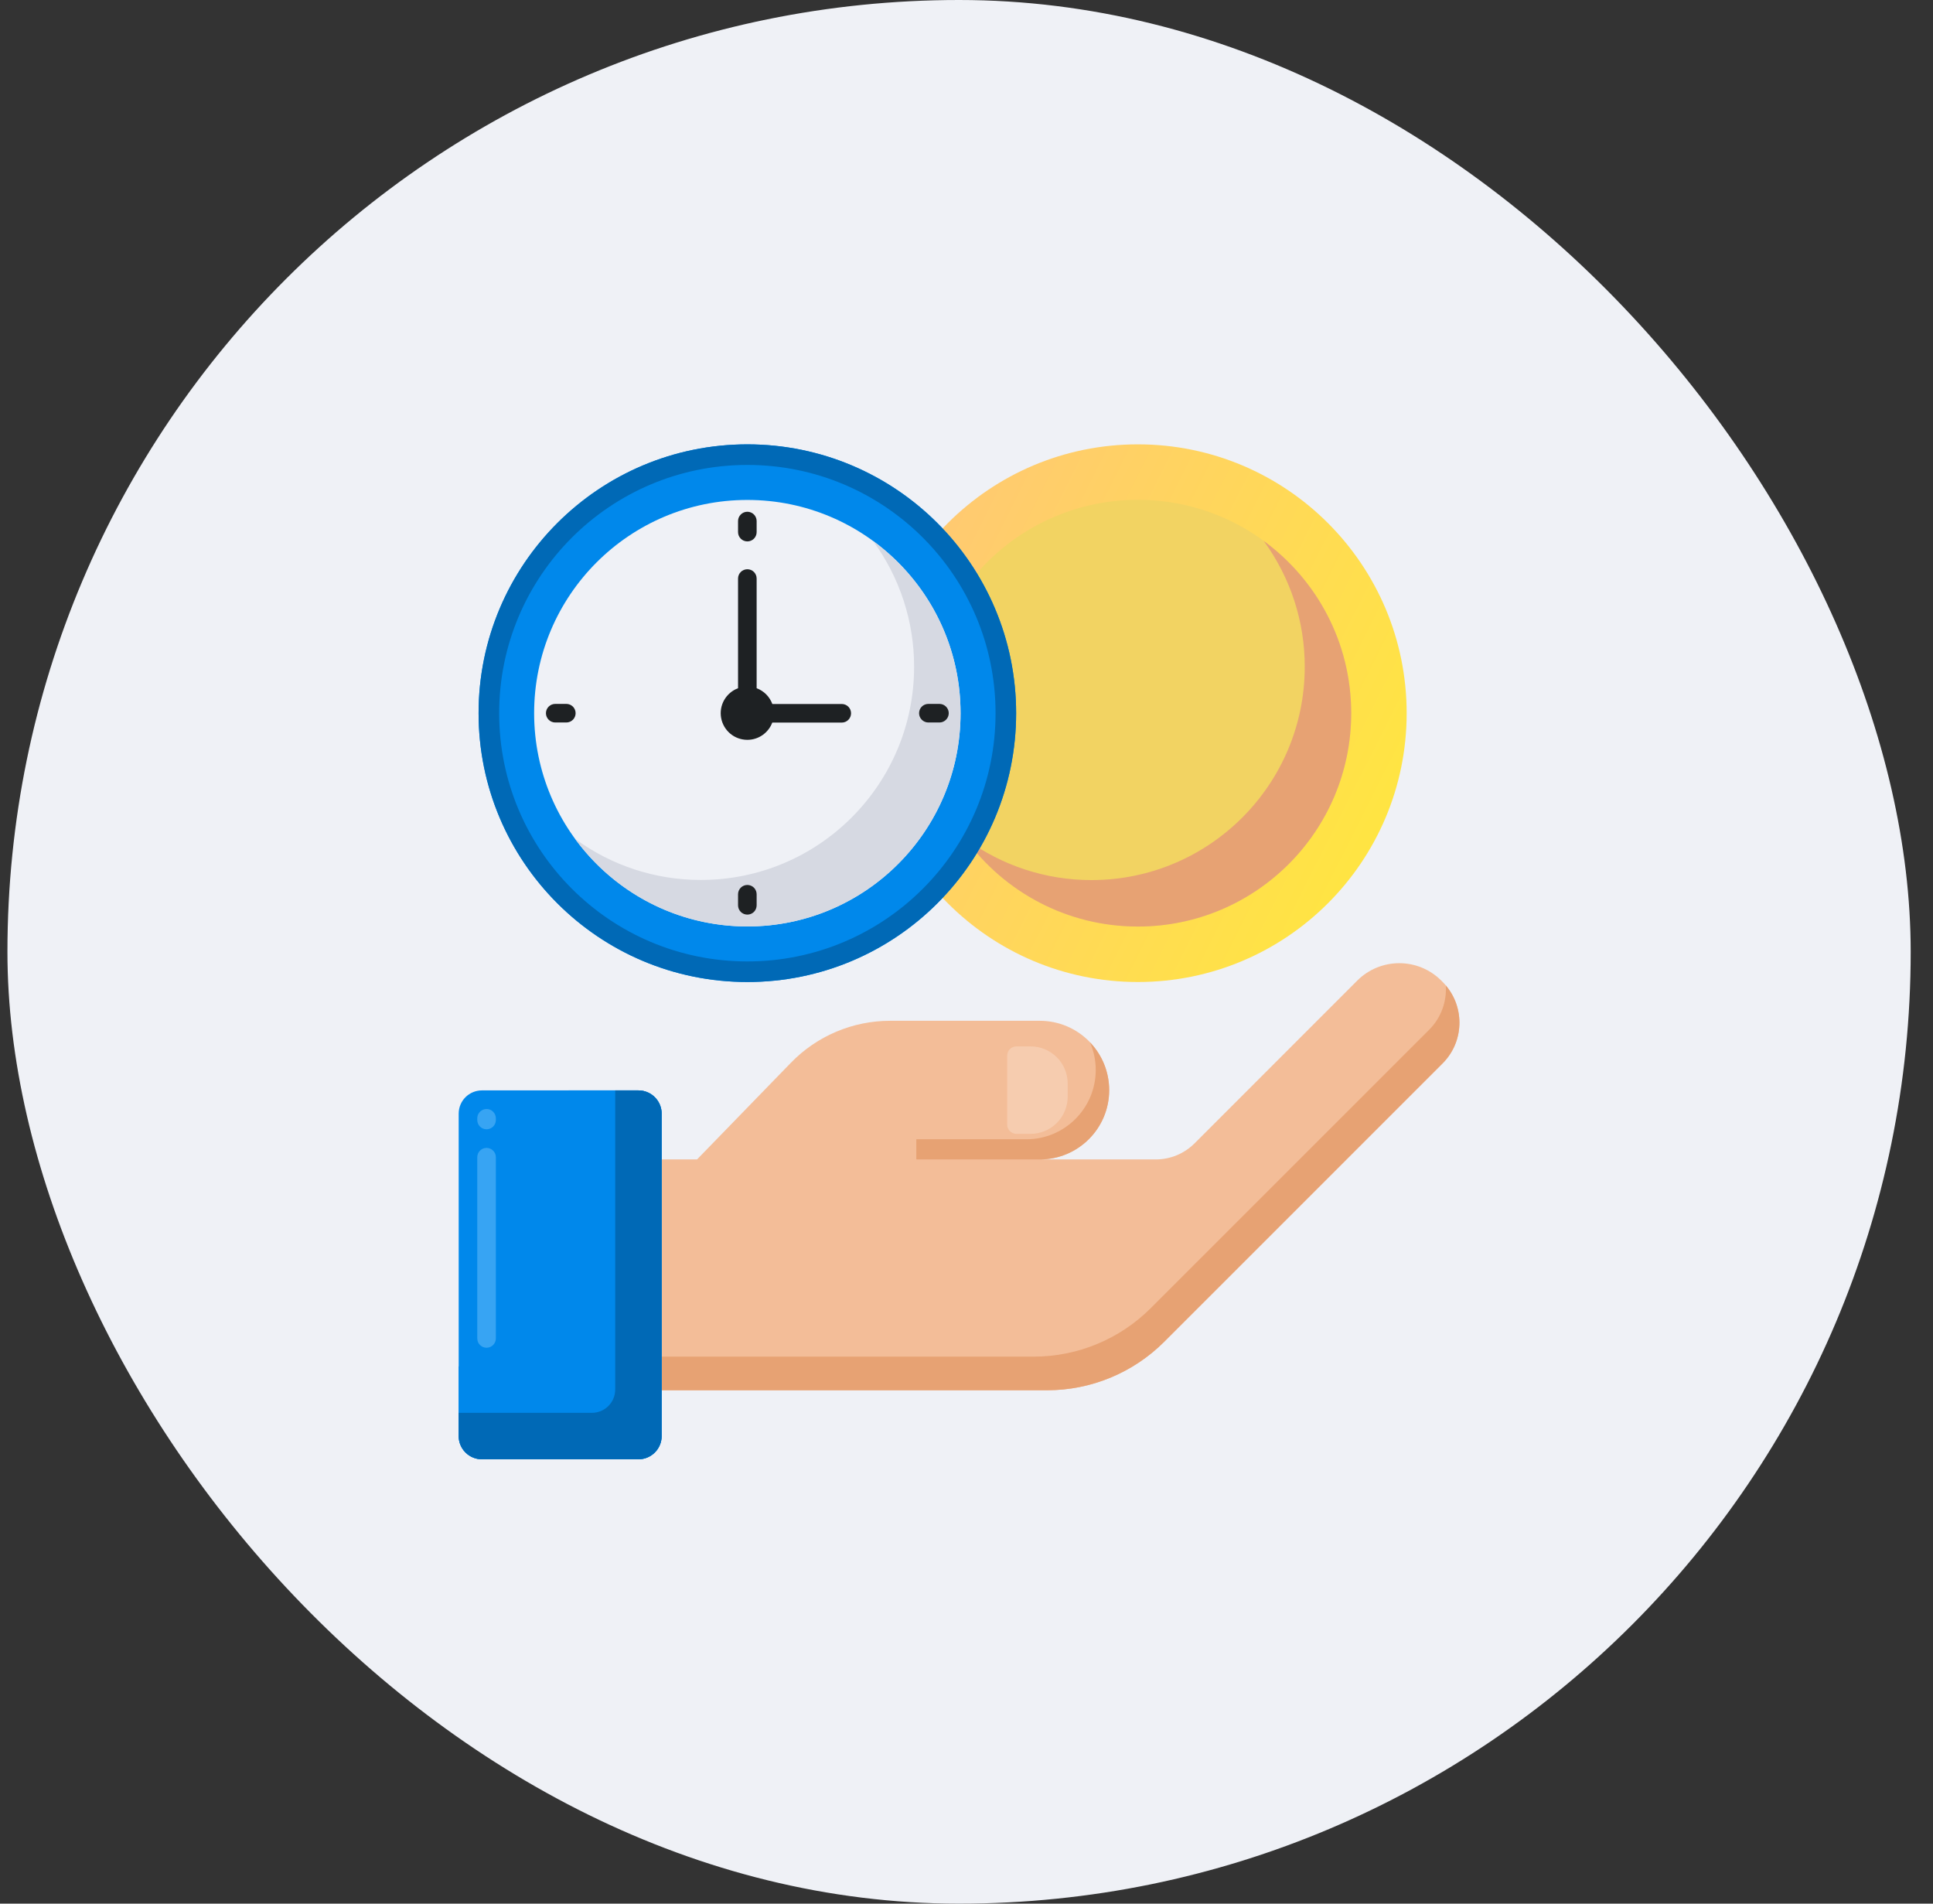 <svg width="65" height="64" viewBox="0 0 65 64" fill="none" xmlns="http://www.w3.org/2000/svg">
<rect x="0" y="0" width="65" height="64" fill="#333333" stroke="none"/>
<rect x="0.25" width="64" height="64" rx="32" fill="#EFF1F6"/>
<path d="M38.263 33.015C43.255 33.015 47.301 28.969 47.301 23.977C47.301 18.985 43.255 14.939 38.263 14.939C33.272 14.939 29.225 18.985 29.225 23.977C29.225 28.969 33.272 33.015 38.263 33.015Z" fill="url(#paint0_linear_687_3259)"/>
<path d="M38.263 31.15C42.225 31.15 45.436 27.939 45.436 23.977C45.436 20.015 42.225 16.804 38.263 16.804C34.301 16.804 31.09 20.015 31.09 23.977C31.09 27.939 34.301 31.15 38.263 31.15Z" fill="#F2D362"/>
<path d="M42.493 18.185C43.392 19.412 43.876 20.894 43.874 22.415C43.874 26.376 40.662 29.588 36.701 29.588C35.18 29.59 33.698 29.106 32.471 28.207C33.776 29.991 35.884 31.15 38.263 31.15C42.225 31.15 45.436 27.939 45.436 23.977C45.436 21.598 44.277 19.49 42.493 18.185Z" fill="#E7A273"/>
<path d="M25.131 33.015C30.122 33.015 34.169 28.969 34.169 23.977C34.169 18.985 30.122 14.939 25.131 14.939C20.139 14.939 16.093 18.985 16.093 23.977C16.093 28.969 20.139 33.015 25.131 33.015Z" fill="#0088EB"/>
<path d="M25.131 14.939C20.139 14.939 16.093 18.985 16.093 23.977C16.093 28.969 20.139 33.015 25.131 33.015C30.122 33.015 34.169 28.969 34.169 23.977C34.169 18.985 30.122 14.939 25.131 14.939ZM25.131 32.323C20.521 32.323 16.785 28.587 16.785 23.977C16.785 19.367 20.521 15.631 25.131 15.631C29.74 15.631 33.477 19.367 33.477 23.977C33.477 28.587 29.74 32.323 25.131 32.323Z" fill="#0069B6"/>
<path d="M25.131 31.147C29.09 31.147 32.3 27.937 32.3 23.977C32.3 20.017 29.09 16.808 25.131 16.808C21.171 16.808 17.961 20.017 17.961 23.977C17.961 27.937 21.171 31.147 25.131 31.147Z" fill="#EFF1F6"/>
<path d="M29.358 18.188C30.256 19.414 30.74 20.895 30.738 22.415C30.738 26.374 27.528 29.584 23.568 29.584C22.048 29.586 20.567 29.103 19.341 28.204C20.645 29.988 22.752 31.147 25.131 31.147C29.09 31.147 32.3 27.937 32.3 23.977C32.3 21.599 31.141 19.492 29.358 18.188Z" fill="#D6D9E2"/>
<path d="M28.306 23.668H25.971C25.926 23.547 25.856 23.437 25.765 23.345C25.674 23.254 25.564 23.183 25.443 23.138V19.45C25.443 19.367 25.41 19.288 25.352 19.229C25.293 19.171 25.214 19.138 25.131 19.138C25.048 19.138 24.968 19.171 24.91 19.229C24.851 19.288 24.818 19.367 24.818 19.45V23.138C24.621 23.211 24.456 23.352 24.352 23.534C24.248 23.716 24.212 23.93 24.249 24.136C24.286 24.343 24.395 24.53 24.556 24.665C24.717 24.8 24.921 24.873 25.131 24.873C25.313 24.873 25.491 24.818 25.64 24.714C25.79 24.61 25.905 24.463 25.969 24.293H28.306C28.389 24.293 28.468 24.26 28.527 24.201C28.585 24.143 28.618 24.063 28.618 23.98C28.618 23.897 28.585 23.818 28.527 23.759C28.468 23.701 28.389 23.668 28.306 23.668ZM25.131 18.202C25.048 18.202 24.968 18.169 24.91 18.111C24.851 18.052 24.818 17.973 24.818 17.89V17.517C24.818 17.435 24.851 17.355 24.91 17.297C24.968 17.238 25.048 17.205 25.131 17.205C25.214 17.205 25.293 17.238 25.352 17.297C25.41 17.355 25.443 17.435 25.443 17.517V17.89C25.443 17.973 25.41 18.052 25.352 18.111C25.293 18.169 25.214 18.202 25.131 18.202ZM25.131 30.749C25.048 30.749 24.968 30.716 24.91 30.658C24.851 30.599 24.818 30.52 24.818 30.437V30.064C24.818 29.982 24.851 29.902 24.91 29.843C24.968 29.785 25.048 29.752 25.131 29.752C25.214 29.752 25.293 29.785 25.352 29.843C25.41 29.902 25.443 29.982 25.443 30.064V30.437C25.443 30.52 25.41 30.599 25.352 30.658C25.293 30.716 25.214 30.749 25.131 30.749ZM19.044 24.29H18.671C18.588 24.29 18.509 24.257 18.45 24.198C18.391 24.14 18.358 24.06 18.358 23.977C18.358 23.894 18.391 23.815 18.45 23.756C18.509 23.698 18.588 23.665 18.671 23.665H19.044C19.126 23.665 19.206 23.698 19.265 23.756C19.323 23.815 19.356 23.894 19.356 23.977C19.356 24.06 19.323 24.14 19.265 24.198C19.206 24.257 19.126 24.29 19.044 24.29ZM31.59 24.29H31.218C31.135 24.29 31.055 24.257 30.997 24.198C30.938 24.14 30.905 24.06 30.905 23.977C30.905 23.894 30.938 23.815 30.997 23.756C31.055 23.698 31.135 23.665 31.218 23.665H31.59C31.673 23.665 31.753 23.698 31.811 23.756C31.87 23.815 31.903 23.894 31.903 23.977C31.903 24.06 31.87 24.14 31.811 24.198C31.753 24.257 31.673 24.29 31.59 24.29Z" fill="#1E2123"/>
<path d="M48.508 33.01L48.466 32.968C47.685 32.187 46.421 32.187 45.64 32.967C43.981 34.628 41.308 37.3 40.17 38.438C39.998 38.61 39.794 38.747 39.569 38.84C39.344 38.933 39.103 38.98 38.86 38.98H34.979C36.261 38.973 37.298 37.933 37.298 36.65C37.298 35.363 36.254 34.319 34.967 34.319H29.927C29.306 34.319 28.692 34.444 28.12 34.686C27.548 34.928 27.03 35.282 26.598 35.727L23.439 38.98H22.249V46.741H35.211C36.688 46.741 38.105 46.154 39.15 45.109L48.508 35.753C49.265 34.995 49.266 33.767 48.508 33.01Z" fill="#F3BD98"/>
<path d="M48.618 33.132C48.651 33.667 48.465 34.213 48.056 34.622L38.697 43.978C37.653 45.023 36.236 45.61 34.759 45.61H22.249V46.74H35.211C36.688 46.74 38.105 46.154 39.15 45.109L48.508 35.752C49.226 35.034 49.262 33.894 48.618 33.132ZM34.967 38.98H30.812V38.302H34.515C35.802 38.302 36.846 37.258 36.846 35.971C36.846 35.641 36.776 35.327 36.652 35.042C37.066 35.474 37.298 36.05 37.298 36.65C37.298 37.937 36.254 38.98 34.967 38.98Z" fill="#E7A273"/>
<path d="M34.18 38.12H34.653C34.984 38.12 35.302 37.989 35.537 37.754C35.771 37.52 35.903 37.202 35.903 36.87V36.429C35.903 36.097 35.771 35.779 35.537 35.545C35.302 35.311 34.984 35.179 34.653 35.179H34.18C34.097 35.179 34.018 35.212 33.959 35.27C33.901 35.329 33.868 35.409 33.868 35.492V37.808C33.868 37.891 33.901 37.97 33.959 38.029C34.018 38.087 34.097 38.12 34.18 38.12Z" fill="#F6CCAF"/>
<path d="M21.468 49.061H16.205C15.998 49.061 15.799 48.978 15.652 48.832C15.506 48.685 15.424 48.487 15.424 48.28V37.44C15.424 37.233 15.506 37.034 15.652 36.888C15.799 36.741 15.998 36.659 16.205 36.659H21.468C21.675 36.659 21.874 36.741 22.02 36.888C22.167 37.034 22.249 37.233 22.249 37.44V48.28C22.249 48.487 22.167 48.685 22.02 48.832C21.874 48.978 21.675 49.061 21.468 49.061Z" fill="#0088EB"/>
<path d="M16.361 45.311C16.278 45.311 16.199 45.278 16.14 45.219C16.081 45.161 16.049 45.081 16.049 44.998V38.905C16.049 38.822 16.081 38.742 16.14 38.684C16.199 38.625 16.278 38.592 16.361 38.592C16.444 38.592 16.523 38.625 16.582 38.684C16.641 38.742 16.674 38.822 16.674 38.905V44.998C16.674 45.081 16.641 45.161 16.582 45.219C16.523 45.278 16.444 45.311 16.361 45.311ZM16.361 37.967C16.278 37.967 16.199 37.934 16.14 37.876C16.081 37.817 16.049 37.737 16.049 37.655V37.596C16.049 37.514 16.081 37.434 16.14 37.376C16.199 37.317 16.278 37.284 16.361 37.284C16.444 37.284 16.523 37.317 16.582 37.376C16.641 37.434 16.674 37.514 16.674 37.596V37.655C16.674 37.737 16.641 37.817 16.582 37.876C16.523 37.934 16.444 37.967 16.361 37.967Z" fill="#37A4F3"/>
<path d="M22.249 37.44C22.249 37.233 22.167 37.035 22.02 36.888C21.874 36.742 21.675 36.659 21.468 36.659H19.124V45.155C19.124 45.362 19.042 45.561 18.895 45.707C18.749 45.854 18.55 45.936 18.343 45.936H15.424V48.28C15.424 48.487 15.506 48.686 15.652 48.832C15.799 48.979 15.998 49.061 16.205 49.061H21.468C21.675 49.061 21.874 48.979 22.02 48.832C22.167 48.686 22.249 48.487 22.249 48.28V37.44Z" fill="#0088EB"/>
<path d="M22.249 37.44C22.249 37.233 22.167 37.035 22.02 36.888C21.874 36.742 21.675 36.659 21.468 36.659H20.687V46.717C20.687 46.925 20.604 47.123 20.458 47.27C20.311 47.416 20.113 47.499 19.905 47.499H15.424V48.28C15.424 48.487 15.506 48.686 15.652 48.832C15.799 48.979 15.998 49.061 16.205 49.061H21.468C21.675 49.061 21.874 48.979 22.02 48.832C22.167 48.686 22.249 48.487 22.249 48.28V37.44Z" fill="#0069B6"/>
<defs>
<linearGradient id="paint0_linear_687_3259" x1="28.247" y1="21.226" x2="49.17" y2="31.775" gradientUnits="userSpaceOnUse">
<stop offset="0.013" stop-color="#FFC874"/>
<stop offset="1" stop-color="#FFEB37"/>
</linearGradient>
</defs>
</svg>
